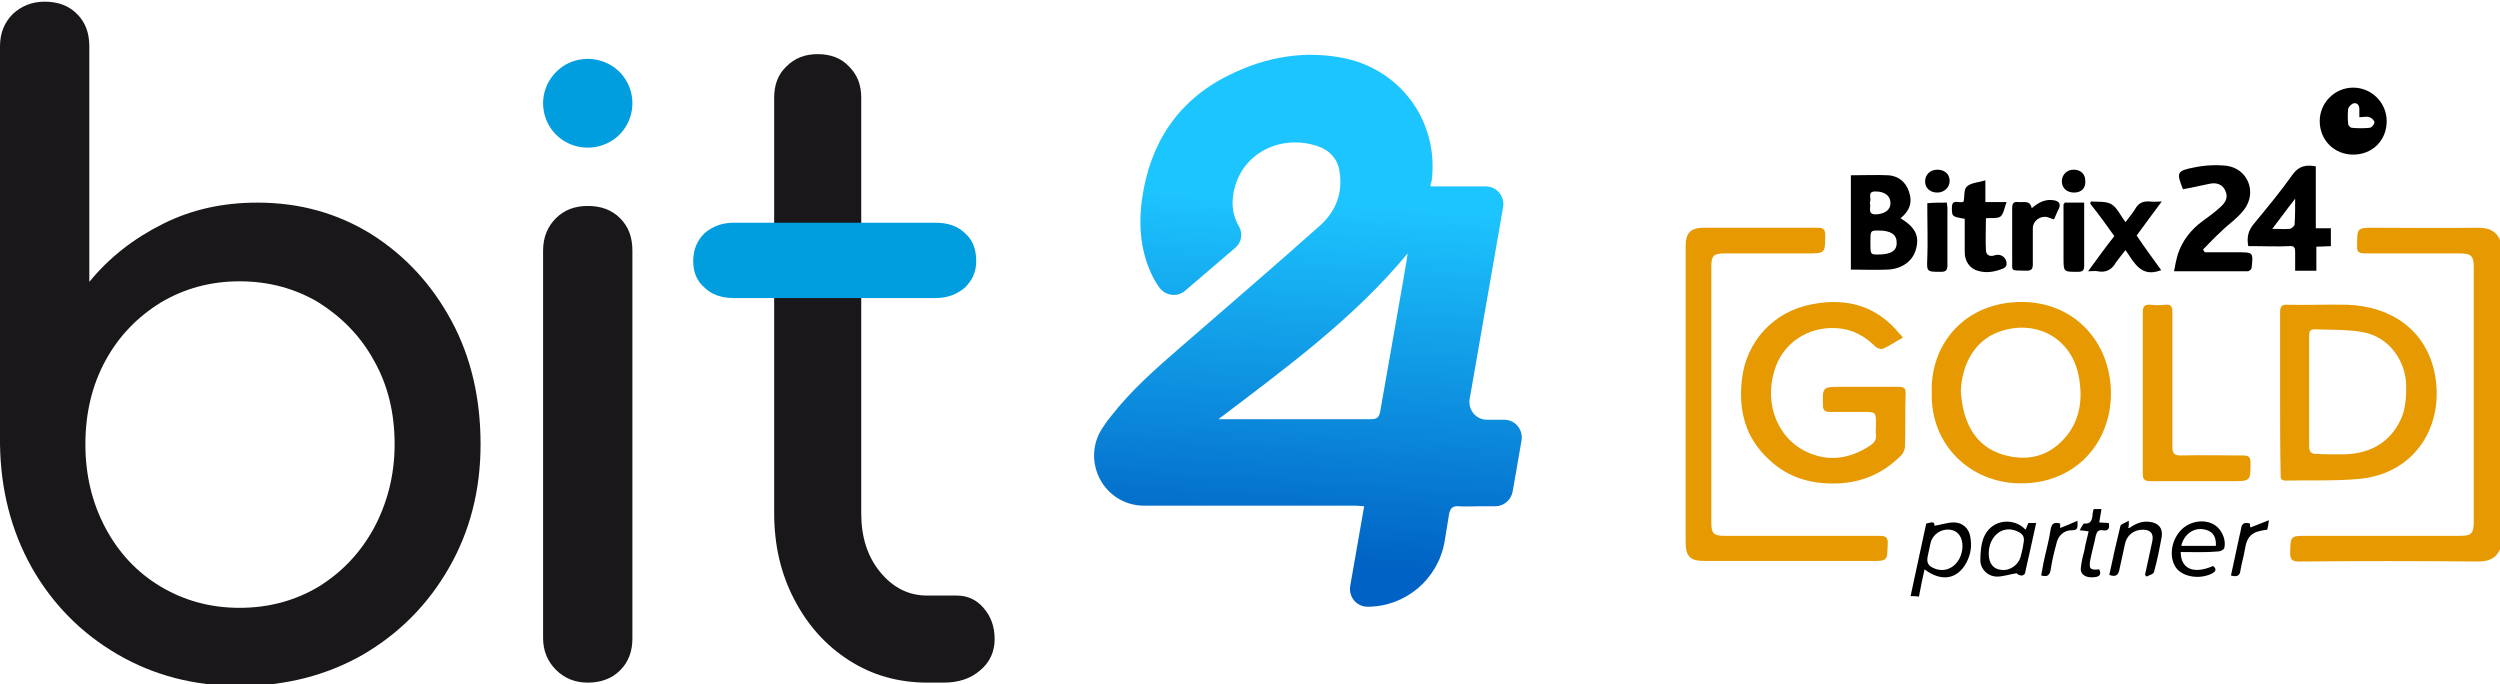 <?xml version="1.0" encoding="utf-8"?>
<!-- Generator: Adobe Illustrator 21.1.0, SVG Export Plug-In . SVG Version: 6.00 Build 0)  -->
<svg version="1.1" id="Capa_1" xmlns="http://www.w3.org/2000/svg" xmlns:xlink="http://www.w3.org/1999/xlink" x="0px" y="0px"
	 viewBox="0 0 447.9 122.6" style="enable-background:new 0 0 447.9 122.6;" xml:space="preserve">
<style type="text/css">
	.st0{fill:#E69900;}
	.st1{fill:#1A171B;}
	.st2{fill:#009DDF;}
	.st3{fill:url(#SVGID_1_);}
</style>
<g>
	<g>
		<g id="GJzD35.tif">
			<g>
				<path class="st0" d="M447.9,98.4c-0.8,1.8-2.2,2.2-4,2.2c-10.6-0.1-21.3-0.1-31.9,0c-1.2,0-1.7-0.2-1.7-1.6c0.1-3,0-3,3.1-3
					c9.1,0,18.2,0,27.3,0c2.1,0,2.5-0.4,2.5-2.6c0-15.1,0-30.3,0-45.4c0-2.2-0.4-2.6-2.7-2.6c-5.6,0-11.2,0-16.8,0
					c-1.1,0-1.5-0.3-1.4-1.4c0-3.2,0-3.2,3.1-3.2c6.2,0,12.3,0.1,18.5,0c1.8,0,3.2,0.4,4,2.2C447.9,61.4,447.9,79.9,447.9,98.4z"/>
				<path d="M342.3,106.8c0.9-4.3,1.9-8.7,2.8-13c0.7-0.1,1.5-0.6,1.5,0.4c1.2-0.2,2.3-0.6,3.5-0.6c1.5,0,2.7,1.1,2.9,2.6
					c0.3,1.6,0.1,3.1-0.7,4.6c-1.6,3-4.5,3.5-7.5,1.2c-0.4,1.7-0.7,3.3-1,4.9C343.3,106.8,342.8,106.8,342.3,106.8z M351.6,97.9
					c0-1.7-0.8-2.8-2.2-3c-1.6-0.2-3.1,0.8-3.5,2.3c-0.2,0.8-0.3,1.5-0.5,2.3c-0.3,1.3,0,1.9,1.3,2.4
					C349.1,102.8,351.5,100.9,351.6,97.9z"/>
				<path class="st0" d="M302,70.7c0-8.9,0-17.7,0-26.6c0-2.4,0.9-3.3,3.3-3.3c6.8,0,13.6,0,20.3,0c1,0,1.4,0.2,1.4,1.3
					c0,3.3,0,3.3-3.3,3.3c-4.9,0-9.8,0-14.7,0c-2,0-2.4,0.4-2.4,2.4c0,15.3,0,30.5,0,45.8c0,2,0.4,2.4,2.4,2.4c9.2,0,18.5,0,27.7,0
					c1.2,0,1.6,0.3,1.5,1.5c-0.1,3,0,3-3,3c-9.9,0-19.9,0-29.8,0c-2.6,0-3.4-0.8-3.4-3.4C302,88.3,302,79.5,302,70.7z"/>
				<path class="st0" d="M340.9,60.5c-1.3,0.7-2.4,1.5-3.6,2c-0.3,0.1-1-0.1-1.3-0.4c-1.9-1.9-4.1-3.1-6.8-3.3
					c-5.4-0.4-9.9,2.8-11.3,7.6c-1.9,6.1,0.7,12.4,6.1,14.7c3.9,1.7,7.6,1,11.1-1.3c0.7-0.5,1.1-1,1-2c-0.1-0.6,0-1.2,0-1.7
					c0-2.3,0-2.3-2.3-2.3c-2,0-4,0-6,0c-0.8,0-1.2-0.3-1.2-1.1c-0.1-3.4-0.1-3.4,3.4-3.4c3.4,0,6.7,0,10.1,0c1.1,0,1.4,0.3,1.3,1.4
					c-0.1,3.1,0,6.2-0.1,9.2c0,0.6-0.3,1.3-0.7,1.7c-3.1,3.1-6.8,4.8-11.2,5c-4.7,0.2-8.9-0.9-12.4-4.2c-4.3-3.9-5.6-8.9-4.9-14.6
					c0.8-6.5,5.5-12,12.6-13.3c6.2-1.2,11.6,0.3,15.7,5.4C340.6,60,340.7,60.2,340.9,60.5z"/>
				<path class="st0" d="M408.5,70.3c0-4.8,0-9.6,0-14.3c0-1.1,0.3-1.5,1.4-1.4c3.6,0.1,7.2-0.1,10.7,0c7.7,0.3,14,4.4,15.6,12.3
					c1.8,9-3.2,17.9-13.5,18.9c-4.4,0.4-8.8,0.2-13.2,0.3c-1,0-0.9-0.6-0.9-1.2C408.5,80,408.5,75.1,408.5,70.3z M417.7,81.4
					c0.8,0,1.7,0,2.5,0c4.4-0.2,7.9-2,9.9-6.2c0.9-1.9,1-4,1-6.1c-0.1-4.6-3.2-8.8-7.8-9.6c-2.8-0.5-5.8-0.4-8.7-0.5
					c-0.8,0-0.9,0.5-0.9,1.2c0,1.6,0,3.2,0,4.9c0,4.9,0,9.9,0,14.8c0,1.1,0.4,1.5,1.5,1.4C415.9,81.4,416.8,81.4,417.7,81.4z"/>
				<path class="st0" d="M346.1,70.3c-0.3-8.6,5.9-16.2,16.1-16.2c9.2,0,15.9,6.9,16,16.3c0,9.3-6.7,16.3-16.3,16.2
					C352.9,86.5,345.8,79.6,346.1,70.3z M351.3,70.3c0.1,0.9,0.2,1.9,0.4,2.8c0.9,4.1,3.1,7.2,7.3,8.4c4.2,1.2,8,0.3,10.9-3
					c2.5-2.8,3.2-6.3,2.7-10c-0.9-8-8-11.5-14.6-9C353.9,61,351.4,65.2,351.3,70.3z"/>
				<path class="st0" d="M383.9,70.3c0-4.8,0-9.6,0-14.3c0-1.1,0.3-1.5,1.4-1.4c0.9,0.1,1.8,0.1,2.7,0c0.9-0.1,1.2,0.3,1.2,1.2
					c0,3.3,0,6.6,0,9.9c0,4.8,0,9.6,0,14.3c0,1.2,0.3,1.6,1.5,1.6c3.7-0.1,7.4,0,11.1,0c1,0,1.4,0.2,1.4,1.3c0,3.3,0,3.3-3.3,3.3
					c-4.9,0-9.7,0-14.6,0c-1.1,0-1.4-0.3-1.4-1.4C383.9,79.8,383.9,75.1,383.9,70.3z"/>
				<path d="M340.5,39.1c2.6,1.6,3.4,3.1,2.8,5.4c-0.5,2.2-2.5,3.7-5.1,3.8c-2.1,0.1-4.3,0-6.6,0c0-5.6,0-11.2,0-16.9
					c2.3,0,4.5-0.1,6.7,0c1.7,0.1,3.1,1.1,3.7,2.9C342.7,36.3,342.1,37.8,340.5,39.1z M335.1,43.4c0,2.2,0,2.2,1.4,2.2
					c2.3,0,3.4-0.7,3.3-2.2c0-1.4-1.1-2.1-3.2-2.1C335.1,41.3,335.1,41.3,335.1,43.4z M335,36.3c0.3,0.8-0.6,2.2,1.2,2.1
					c1.5-0.1,2.5-0.8,2.5-2c0-1.3-1-2.1-2.7-2.1C334.4,34.3,335.4,35.6,335,36.3z"/>
				<path d="M391.1,33.9C391.2,34,391.1,34,391.1,33.9c-1.2-3-1.1-3.3,2-3.9c1.9-0.4,3.9-0.5,5.8-0.3c3.8,0.5,5.5,4.7,3.2,7.8
					c-1.2,1.6-2.9,2.7-4.3,4.1c-1.1,1-2.1,2.1-3.1,3.1c0.1,0.2,0.2,0.3,0.3,0.5c0.9,0,1.9,0,2.8,0c1,0,2.1,0,3.1,0
					c2.8,0,2.8,0,2.5,2.8c0,0.2-0.4,0.6-0.7,0.6c-4.3,0-8.6,0-13.2,0c0.2-1.1,0.4-2.1,0.7-3.1c0.8-2.4,2.3-4.3,4.3-5.8
					c1.1-0.8,2.2-1.6,3.2-2.5c0.9-0.8,1.6-1.7,1-3c-0.5-1.2-1.6-1.5-2.7-1.3C394.4,33.2,392.9,33.6,391.1,33.9z"/>
				<path d="M402.8,44.1c-0.3-1.6,0-2.8,1-4c2.4-2.9,4.8-5.8,7-8.9c1.1-1.5,2.4-1.7,4.1-1.4c0,3.7,0,7.4,0,11.1c0.9,0,1.8,0,2.7,0
					c0,1.1,0,2.1,0,3.2c-0.8,0-1.7,0.1-2.6,0.1c0,1.4,0,2.8,0,4.3c-1.3,0-2.5,0-3.8,0c0-1.1,0-2.2,0-3.3c0-0.9-0.2-1.2-1.1-1.1
					c-2,0.1-4,0-6,0C403.7,44.1,403.3,44.1,402.8,44.1z M411.2,35.6c-1.5,1.9-2.7,3.6-4.1,5.4c1.2,0,2.2,0.1,3.1,0
					c0.3,0,0.9-0.5,0.9-0.8C411.2,38.7,411.2,37.3,411.2,35.6z"/>
				<path d="M421.6,27.7c-3.4,0-6-2.6-6-6c0-3.3,2.7-6,6-6s6,2.7,6,6C427.6,25.2,425,27.7,421.6,27.7z M422.7,21c0-0.6,0-1,0-1.4
					c0-0.7-0.3-1.2-1-1.1c-0.4,0.1-0.9,0.6-1,1c-0.1,0.9-0.1,1.8,0,2.7c0,0.3,0.4,0.7,0.7,0.7c1,0.1,2.1,0.1,3.1,0
					c0.4,0,0.9-0.6,0.9-1c0-0.3-0.5-0.8-0.9-0.9C424,20.8,423.4,21,422.7,21z"/>
				<path d="M387.2,48.4c-3.6,1.4-4.8-1.3-6.4-3.6c-0.6,0.8-1.2,1.5-1.7,2.2c-0.7,1.3-1.8,1.9-3.3,1.6c-0.4-0.1-0.9,0-1.7,0
					c1.7-2.3,3.1-4.3,4.7-6.3c-1.4-2-2.8-3.9-4.3-5.8c0-0.1,0-0.2,0.1-0.4c1.2,0.1,2.7-0.1,3.7,0.5s1.6,2,2.5,3.2
					c0.6-0.8,1.2-1.5,1.7-2.3c0.6-1.1,1.4-1.5,2.7-1.4c0.6,0.1,1.2,0,2.1,0c-1.6,2.1-3,4.1-4.5,6.1
					C384.2,44.3,385.7,46.3,387.2,48.4z"/>
				<path d="M355.7,32.3c0,1.5,0,2.6,0,3.9c1.2,0,2.3,0,3.8,0c-0.4,1-0.5,2.1-1.1,2.6c-0.6,0.4-1.7,0.2-2.6,0.3c0,2-0.1,3.9,0,5.8
					c0.1,1,0.9,1.1,1.7,0.8c1.1-0.3,2.1,0.6,2,1.7c0,0.2-0.3,0.6-0.6,0.7c-1.5,0.6-3,0.9-4.6,0.4c-1.4-0.4-2.3-1.7-2.3-3.3
					c0-2,0-4,0-6c-2.3-0.4-2.3-0.4-2.3-2c0-1.8,1.5-0.6,2.1-1.1c0.2-0.9,0-2.2,0.6-2.7C353.2,32.7,354.5,32.7,355.7,32.3z"/>
				<path d="M364,37.3c1.3-1.1,2.5-1.7,4.1-1.4c0.8,0.2,1.1,0.6,0.8,1.4c-0.3,0.6-0.6,1.3-0.9,2c-0.5-0.1-0.8-0.3-1.2-0.4
					c-1.3-0.3-2.6,0.7-2.6,2c0,2.2,0,4.3,0,6.5c0,0.8-0.3,1.1-1.1,1.1c-3.2-0.1-2.5,0.3-2.6-2.5c0-2.9,0-5.8,0-8.7
					c0-0.9,0.3-1.2,1.1-1.1C362.6,36.3,363.7,35.8,364,37.3z"/>
				<path d="M369.9,36.3c1.2,0,2.3,0,3.5,0c0,1,0,1.9,0,2.8c0,2.8,0,5.6,0,8.5c0,0.9-0.3,1.1-1.2,1.1c-2.5,0-2.5,0-2.5-2.5
					c0-3.2,0-6.4,0-9.6C369.8,36.5,369.9,36.4,369.9,36.3z"/>
				<path d="M348.8,36.3c0,0.3,0.1,0.6,0.1,0.9c0,3.4,0,6.9,0,10.3c0,0.8-0.2,1.2-1.1,1.2c-2.7,0-2.6,0-2.5-2.6c0.1-2.7,0-5.5,0-8.2
					c0-0.5,0-1,0-1.5C346.5,36.3,347.6,36.3,348.8,36.3z"/>
				<path d="M361.3,102.7c-1.3,0.2-2.4,0.6-3.5,0.6c-1.6,0-2.9-1.2-3-2.8c0-1.4,0.1-2.9,0.6-4.2c1.4-3.4,5.5-3.6,7.5-1.4
					c0.2-0.4,0.3-0.8,0.5-1.2c0.4,0,0.8,0,1.4,0c-0.7,3.1-1.3,6-2,9c0,0.2-0.5,0.5-0.7,0.4C361.7,103.1,361.4,102.8,361.3,102.7z
					 M356.3,99.2c0,1.7,0.8,2.8,2.3,2.9c1.5,0.2,3-0.9,3.4-2.3c0.2-0.8,0.4-1.5,0.5-2.3c0.3-1.3,0-1.9-1.3-2.4
					C358.7,94.1,356.3,96.1,356.3,99.2z"/>
				<path d="M390.7,98.9c0,3.1,2.4,4,5.8,2.5c0.7,0.6,0.5,1-0.3,1.4c-2.1,1-4.9,0.6-6.2-0.9c-1.3-1.6-1.2-4.4,0.3-6.4
					c1.4-1.9,4-2.6,6-1.7c1.6,0.7,2.6,2.7,2.2,4.4c-0.1,0.3-0.7,0.6-1.1,0.6C395.1,99,393,98.9,390.7,98.9z M397,97.8
					c0.1-1.8-0.7-2.8-2.4-3c-1.8-0.2-3.4,1.1-3.8,3C393,97.8,395,97.8,397,97.8z"/>
				<path d="M377.9,103c0.6-2.9,1.3-5.9,2-8.8c0.1-0.3,0.8-0.5,1.5-0.9c0,0.7,0,1-0.1,1.3c0.1,0,0.2,0,0.2,0
					c1.1-0.8,2.3-1.3,3.7-1.1c1.5,0.2,2.3,1.1,2.1,2.6c-0.4,2.2-0.8,4.3-1.4,6.4c-0.1,0.4-0.8,0.5-1.3,0.8c-0.1-0.1-0.2-0.2-0.3-0.3
					c0.4-2,0.9-4,1.3-6c0.3-1.4-0.3-2.1-1.7-2.1c-1.6,0-2.9,1-3.2,2.6c-0.3,1.5-0.7,3.1-1,4.6C379.5,103.1,379,103.4,377.9,103z"/>
				<path d="M375.1,91.2c0.5,0,0.9,0,1.4,0c-0.1,0.8-0.3,1.6-0.4,2.4c0.5,0,1.1,0.1,1.7,0.1c0.2,0.9,0,1.5-1.1,1.3
					c-0.7-0.1-1,0.2-1.2,0.9c-0.3,1.5-0.7,2.9-1,4.4c-0.3,1.6,0,1.9,1.6,1.7c0.4,0.9,0.1,1.3-0.8,1.4c-1.5,0.2-2.6-0.4-2.5-1.6
					c0.1-1,0.3-2,0.6-3c0.2-1.2,0.5-2.3,0.8-3.6c-0.5-0.1-0.9-0.1-1.6-0.2c0.3-0.5,0.6-1.2,0.8-1.2c1.2,0.1,1.4-0.6,1.5-1.5
					C374.9,91.9,375,91.6,375.1,91.2z"/>
				<path d="M369.1,93.8c0,0.3,0,0.6,0,0.8c1-0.4,2-0.8,3.1-1.3c0,1.1,0.2,1.7-1,1.7c-1.5,0-2.5,1-2.8,2.5c-0.4,1.5-0.8,3.1-1,4.6
					c-0.2,1-0.6,1.3-1.7,1c0.1-0.7,0.3-1.5,0.4-2.2c0.4-2,1-4,1.3-6.1C367.6,93.8,368,93.5,369.1,93.8z"/>
				<path d="M406.2,94.9c-2.5,0.3-3.6,0.9-4,3.5c-0.2,1.3-0.6,2.5-0.8,3.8c-0.1,1-0.7,1.2-1.7,0.9c0.5-2.2,0.9-4.3,1.4-6.5
					c0.1-0.6,0.3-1.2,0.4-1.8c0.1-1,0.6-1.3,1.6-1c0,0.3,0,0.5,0.1,0.7c1-0.4,2-0.8,3.3-1.3C406.4,94.1,406.3,94.5,406.2,94.9z"/>
				<path d="M347.1,34.5c-1.3,0-2.2-0.8-2.2-2c0-1.2,0.9-2.1,2.2-2.1c1.3,0,2.2,0.8,2.2,2C349.3,33.6,348.3,34.5,347.1,34.5z"/>
				<path d="M371.6,34.5c-1.3,0-2.2-0.8-2.2-2c0-1.2,0.9-2.1,2.1-2.1c1.3,0,2.1,0.8,2.1,2C373.7,33.7,372.9,34.5,371.6,34.5z"/>
			</g>
		</g>
	</g>
	<g>
		<g>
			<g>
				<path class="st1" d="M42.9,122.9c-8.1,0-15.4-1.9-21.9-5.7c-6.5-3.8-11.6-9-15.3-15.5C2,95.1,0.1,87.7,0,79.5V8.3
					C0,5.9,0.8,4,2.3,2.5C3.8,1.1,5.7,0.3,8,0.3c2.4,0,4.3,0.7,5.8,2.2c1.5,1.5,2.2,3.4,2.2,5.8v42.2c3.6-4.4,8-7.8,13.2-10.4
					c5.2-2.6,10.8-3.8,16.9-3.8c7.6,0,14.4,1.9,20.5,5.7c6,3.8,10.8,9,14.3,15.5c3.5,6.5,5.2,13.9,5.2,22.1c0,8.2-1.9,15.6-5.7,22.2
					c-3.8,6.6-8.9,11.7-15.4,15.5C58.5,121,51.2,122.9,42.9,122.9z M42.9,108.9c5.3,0,10-1.3,14.2-3.8c4.2-2.6,7.5-6.1,9.9-10.5
					c2.4-4.5,3.7-9.5,3.7-15c0-5.6-1.2-10.6-3.7-15c-2.4-4.4-5.8-7.8-9.9-10.4c-4.2-2.5-8.9-3.8-14.2-3.8c-5.2,0-9.9,1.3-14.1,3.8
					c-4.2,2.6-7.5,6-9.9,10.4c-2.4,4.4-3.6,9.4-3.6,15c0,5.5,1.2,10.5,3.6,15c2.4,4.5,5.7,8,9.9,10.5
					C33,107.6,37.7,108.9,42.9,108.9z"/>
				<path class="st1" d="M105.3,122.3c-2.3,0-4.2-0.8-5.7-2.3c-1.5-1.5-2.3-3.4-2.3-5.7V44.9c0-2.4,0.8-4.3,2.3-5.8
					c1.5-1.5,3.4-2.2,5.7-2.2c2.4,0,4.3,0.7,5.8,2.2c1.5,1.5,2.2,3.4,2.2,5.8v69.5c0,2.3-0.7,4.2-2.2,5.7
					C109.6,121.6,107.6,122.3,105.3,122.3z"/>
				<path class="st1" d="M166.2,122.3c-5.2,0-9.9-1.3-14.1-4c-4.2-2.7-7.4-6.3-9.8-10.9c-2.4-4.6-3.6-9.7-3.6-15.5V17.5
					c0-2.3,0.7-4.2,2.2-5.6c1.5-1.5,3.3-2.2,5.6-2.2c2.3,0,4.2,0.7,5.6,2.2c1.5,1.5,2.2,3.3,2.2,5.6V92c0,4.2,1.1,7.7,3.4,10.5
					c2.3,2.8,5.1,4.2,8.4,4.2h5.3c1.9,0,3.5,0.7,4.8,2.2c1.3,1.5,2,3.3,2,5.6c0,2.3-0.9,4.2-2.6,5.6c-1.7,1.5-3.9,2.2-6.6,2.2H166.2
					z"/>
				<path class="st2" d="M97.3,18.5L97.3,18.5c0,2.8,1.5,5.5,4,6.9l0,0c2.5,1.4,5.5,1.4,8,0l0,0c2.5-1.4,4-4.1,4-6.9v0
					c0-2.8-1.5-5.5-4-6.9l0,0c-2.5-1.4-5.5-1.4-8,0l0,0C98.8,13.1,97.3,15.7,97.3,18.5z"/>
			</g>
		</g>
		<path class="st2" d="M131.5,53.4c-2.2,0-4-0.6-5.3-1.9c-1.4-1.2-2-2.8-2-4.7c0-2.1,0.7-3.7,2-5c1.4-1.2,3.1-1.9,5.3-1.9h36.1
			c2.2,0,4,0.6,5.3,1.9c1.4,1.2,2,2.9,2,5c0,1.9-0.7,3.4-2,4.7c-1.4,1.2-3.1,1.9-5.3,1.9H131.5z"/>
		<linearGradient id="SVGID_1_" gradientUnits="userSpaceOnUse" x1="237.007" y1="35.805" x2="232.749" y2="101.105">
			<stop  offset="0" style="stop-color:#1DC5FF"/>
			<stop  offset="1" style="stop-color:#0062C4"/>
		</linearGradient>
		<path class="st3" d="M256.3,33.4l9.9,0c2,0,3.4,1.8,3.1,3.7c-2,11.5-4,22.9-6,34.4c-0.3,1.9,1.1,3.7,3.1,3.7h3.1
			c2,0,3.4,1.8,3.1,3.7l-1.6,9.2c-0.3,1.5-1.6,2.6-3.1,2.6h-3c-1.2,0-2.3,0.1-3.5,0c-1.2-0.1-1.6,0.4-1.8,1.5
			c-0.2,1.3-0.5,3.1-0.8,4.9c-1.2,6.7-7,11.6-13.8,11.6h0c-2,0-3.4-1.8-3.1-3.7l2.5-14.3c-0.5,0-1-0.1-1.4-0.1c-12.7,0-25.3,0-38,0
			l-0.1,0c-7.3-0.1-11.4-8.3-7.2-14.2c0.4-0.6,0.9-1.3,1.4-1.9c3.6-4.6,7.9-8.4,12.3-12.2c8.4-7.3,16.8-14.5,25.1-21.9
			c2.8-2.5,4.1-5.8,3.5-9.6c-0.3-2.3-1.8-3.9-3.9-4.6c-6.4-2.2-13.7,1-15.1,8.3c-0.4,2.2-0.1,4.3,1,6.1c0.7,1.3,0.4,2.9-0.7,3.8
			l-9,7.7c-1.4,1.2-3.5,0.9-4.6-0.6c-0.3-0.4-0.6-0.9-0.9-1.4c-2.4-4.5-2.9-9.4-2.2-14.4c1.4-10,6.4-17.7,15.5-22.2
			c6.6-3.3,13.7-4.6,21.1-3c10.1,2.3,16.6,11.6,15.3,21.9C256.3,32.8,256.3,33,256.3,33.4z M252.2,45.4
			c-9.7,11.7-21.8,20.5-33.9,29.7c0.7,0,1,0,1.4,0c8.6,0,17.3,0,25.9,0c1.2,0,1.5-0.4,1.7-1.5c1.3-7.4,2.6-14.8,3.9-22.2
			C251.5,49.5,251.9,47.5,252.2,45.4z"/>
	</g>
</g>
</svg>
